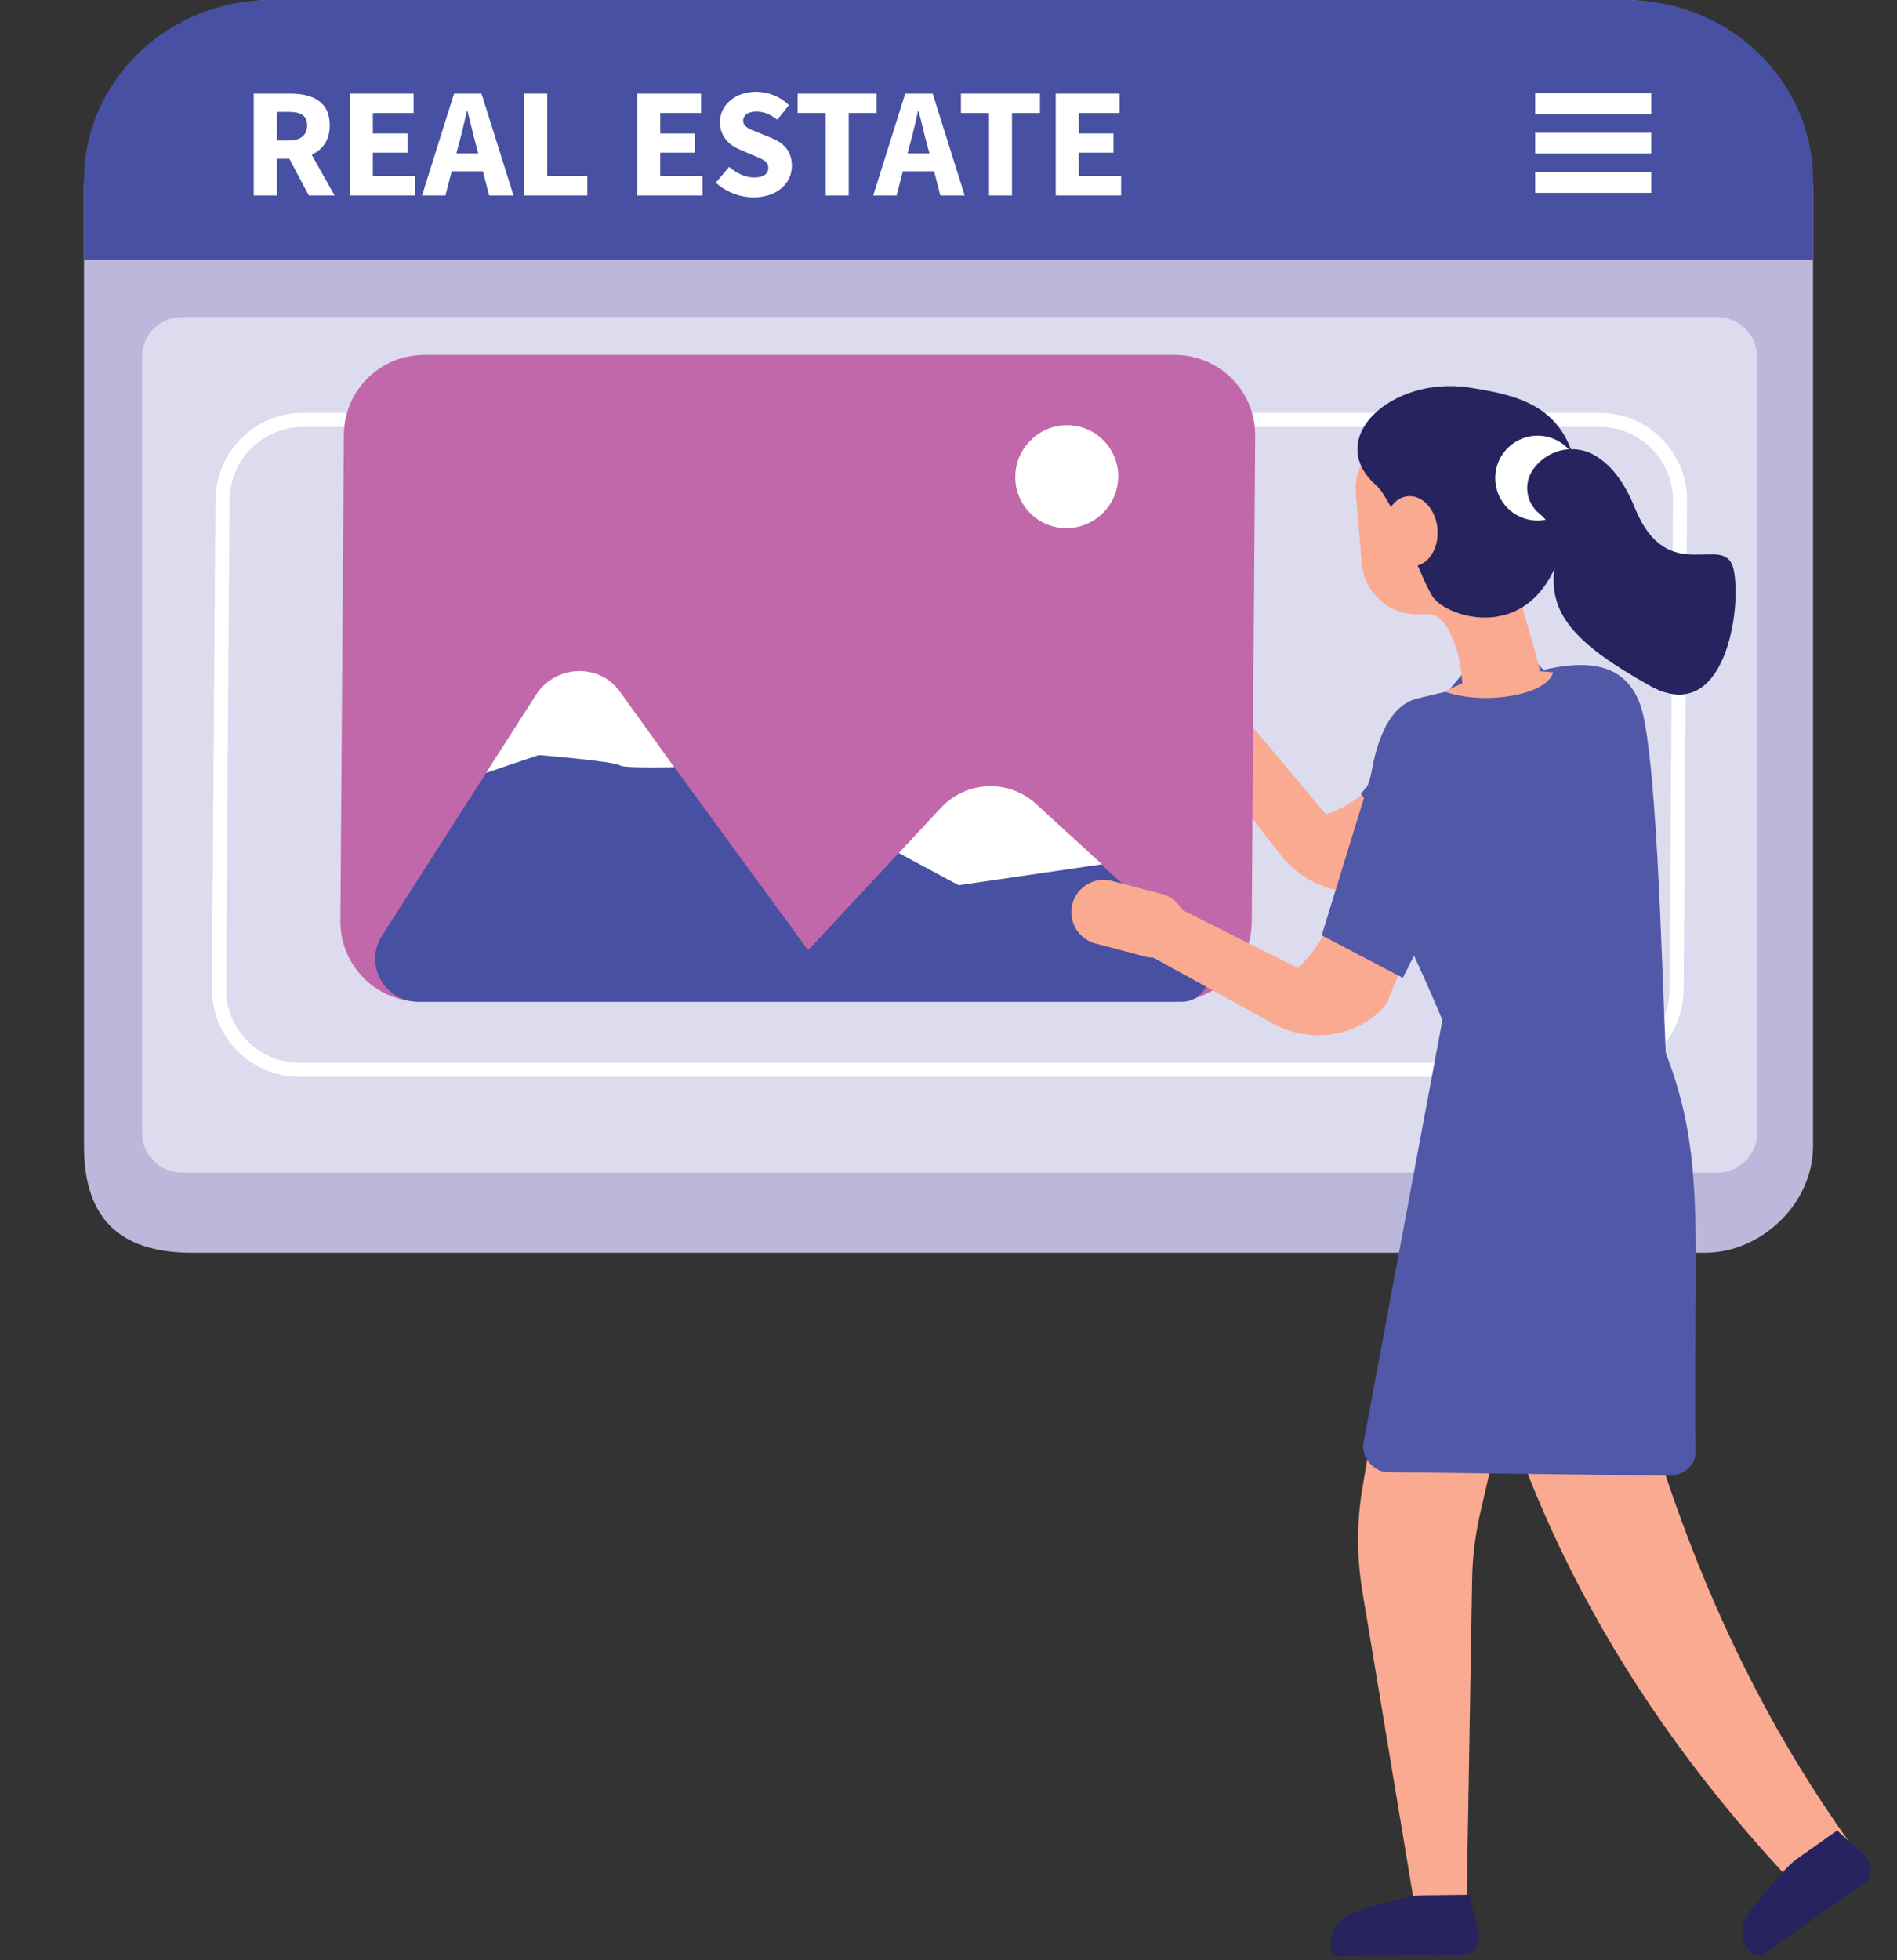 <svg clip-rule="evenodd" fill-rule="evenodd" stroke-linejoin="round" stroke-miterlimit="1.414" viewBox="0 0 915 945" xmlns="http://www.w3.org/2000/svg"><rect x="0" y="0" width="915" height="945" fill="#333333" stroke="none"/><path d="m822.514 604h-730.039c-36.695 0-51.975-18.524-51.975-51.506v-460.988c0-50.536 41.179-91.506 91.975-91.506h650.039c50.8 0 91.986 40.97 91.986 91.506v460.988c0 28.228-25.37 51.506-51.986 51.506z" fill="#bbb8dc" fill-rule="nonzero"/><path d="m828.359 565.376h-740.711c-10.529 0-19.145-8.615-19.145-19.145v-374.222c0-10.528 8.616-19.143 19.145-19.143h740.711c10.522 0 19.138 8.615 19.138 19.143v374.222c0 10.53-8.616 19.145-19.138 19.145z" fill="#dddbee" fill-rule="nonzero"/><path d="m874.5 125.129v-38.185c0-48.017-40.452-86.944-90.347-86.944h-653.317c-49.891 0-90.336 38.927-90.336 86.944v38.185z" fill="#4750a2" fill-rule="nonzero"/><path d="m133.533 53.967h5.648c5.798 0 8.961 1.656 8.961 6.476 0 4.819-3.163 7.304-8.961 7.304h-5.648zm27.862 40.286-11.069-19.654c5.195-2.334 8.735-6.927 8.735-14.156 0-11.672-8.585-15.287-18.976-15.287h-17.696v49.097h11.144v-17.696h6.025l9.412 17.696z" fill="#fff" fill-rule="nonzero"/><path d="m168.699 94.253h31.552v-9.337h-20.407v-11.296h16.717v-9.262h-16.717v-9.864h19.654v-9.338h-30.799z" fill="#fff" fill-rule="nonzero"/><path d="m220.13 73.922 1.205-4.519c1.356-4.894 2.711-10.617 3.841-15.813h.301c1.355 5.121 2.635 10.919 3.991 15.813l1.205 4.519zm15.814 20.331h11.747l-15.437-49.097h-13.253l-15.437 49.097h11.295l3.012-11.672h15.061z" fill="#fff" fill-rule="nonzero"/><path d="m252.811 94.253h30.497v-9.337h-19.352v-39.76h-11.145z" fill="#fff" fill-rule="nonzero"/><path d="m307.33 94.253h31.551v-9.337h-20.407v-11.296h16.717v-9.262h-16.717v-9.864h19.654v-9.338h-30.798z" fill="#fff" fill-rule="nonzero"/><path d="m345.282 88.078c5.045 4.669 11.822 7.079 18.223 7.079 11.671 0 18.449-7.079 18.449-15.211 0-6.928-3.766-10.919-9.714-13.329l-6.25-2.56c-4.293-1.732-7.531-2.786-7.531-5.798 0-2.786 2.485-4.443 6.25-4.443 3.916 0 7.004 1.431 10.242 3.916l5.572-7.003c-4.217-4.217-10.166-6.476-15.814-6.476-10.165 0-17.469 6.476-17.469 14.608 0 7.154 4.819 11.371 9.939 13.404l6.326 2.711c4.292 1.807 7.078 2.786 7.078 5.873 0 2.937-2.259 4.744-6.852 4.744-4.067 0-8.585-2.108-12.049-5.12z" fill="#fff" fill-rule="nonzero"/><path d="m398.294 94.253h11.069v-39.759h13.479v-9.338h-38.102v9.338h13.554z" fill="#fff" fill-rule="nonzero"/><path d="m437.752 73.922 1.205-4.519c1.355-4.894 2.711-10.617 3.84-15.813h.302c1.355 5.121 2.635 10.919 3.991 15.813l1.204 4.519zm15.813 20.331h11.748l-15.437-49.097h-13.253l-15.437 49.097h11.295l3.012-11.672h15.06z" fill="#fff" fill-rule="nonzero"/><path d="m477.06 94.253h11.069v-39.759h13.479v-9.338h-38.103v9.338h13.555z" fill="#fff" fill-rule="nonzero"/><path d="m509.213 94.253h31.552v-9.337h-20.407v-11.296h16.717v-9.262h-16.717v-9.864h19.654v-9.338h-30.799z" fill="#fff" fill-rule="nonzero"/><path d="m740.5 45h56v10h-56z" fill="#fff"/><path d="m740.5 64h56v10h-56z" fill="#fff"/><path d="m740.5 83h56v10h-56z" fill="#fff"/><g fill-rule="nonzero"><path d="m769.79 515.809v-3.404h-625.247c-9.817-.003-18.667-3.97-25.097-10.4-6.424-6.433-10.388-15.28-10.388-25.079v-.236-.024l1.679-235.595c.137-19.497 15.988-35.233 35.485-35.233h625.241c9.826.003 18.667 3.972 25.118 10.399 6.421 6.433 10.364 15.283 10.364 25.079v.272-.012l-1.673 235.595c-.149 19.5-15.978 35.237-35.482 35.234v6.809c23.237-.003 42.113-18.75 42.292-41.992l1.672-235.598v-.009-.299c0-23.338-18.905-42.285-42.291-42.288h-625.241c-23.243.003-42.127 18.753-42.295 41.993l-1.678 235.597v-.021l-.003.329c.003 23.338 18.92 42.285 42.297 42.288h625.247z" fill="#fff"/><path d="m725.487 313.648-61.906 63.586c-6.717 6.892-14.86 12.209-23.895 15.567l-52.901-62.902-9.391 30.513 40.508 52.004c10.877 13.953 28.947 20.643 46.095 16.23 3.239-.835 6.092-1.938 8.232-3.442l77.212-74.632z" fill="#f9aa90"/><path d="m725.279 301.588-68.89 81.15 27.847 34.296 82.294-69.354z" fill="#5158a7"/><path d="m565.06 482.977h-362.171c-21.482 0-38.853-17.496-38.698-38.975l1.67-234.438c.151-21.265 17.433-38.422 38.698-38.422h362.165c21.488 0 38.844 17.493 38.695 38.974l-1.664 234.436c-.149 21.264-17.416 38.425-38.695 38.425z" fill="#c068aa"/><path d="m201.7 482.977c-16.343 0-26.231-18.067-17.425-31.833l74.225-116.038c9.273-14.509 30.196-15.258 40.271-1.447l91.002 124.493 63.838-68.412c12.274-13.124 32.721-14.001 45.887-1.965l79.322 72.624c8.737 8.003 3.091 22.578-8.768 22.578z" fill="#4750a2"/><path d="m539.352 229.83c-.089 13.709-11.294 24.822-24.994 24.822-13.701 0-24.757-11.113-24.638-24.822.089-13.71 11.264-24.822 24.994-24.822 13.701 0 24.727 11.112 24.638 24.822z" fill="#fff"/><path d="m259.841 364.062s37.028 3.025 39.286 5.037c1.07.948 13.374 1.005 26.094.797l-26.331-36.594c-10.105-13.814-31.147-12.705-40.431 1.804l-24.02 37.548c14.602-4.937 25.402-8.592 25.402-8.592z" fill="#fff"/><path d="m499.647 387.543c-13.137-12.033-33.614-11.156-45.858 1.968l-20.299 21.77 28.918 15.531 69.098-10.104z" fill="#fff"/><path d="m725.517 243.875c-2.586 1.055-5.201 2.11-7.787 3.165l-1.218-14.28c-1.248-14.803-14.295-25.782-29.096-24.522l-8.916.761c-14.8 1.26-25.797 14.28-24.519 29.084l2.853 33.53c1.248 14.803 14.266 25.782 29.066 24.521 7.252-.701 10.759 2.28 15.009 12.402 3.834 9.062 4.368 17.708 4.785 27.53 11.769-2.705 26.896-5.897 38.962-5.798-7.192-29.352-17.832-56.2-19.139-86.393z" fill="#f9aa90"/><path d="m663.789 234.023c-25.708-22.7 7.816-52.848 44.698-47.177 22.112 3.4 42.113 7.896 50.078 32.178 2.408 7.367 2.437 2.145 3.418 9.837 2.645 21.012-1.694 23.906-12.75 46.568-16.257 33.307-50.85 21.96-57.805 12.806-5.26-6.913-18.931-46.509-27.639-54.212z" fill="#26235e"/><path d="m673.745 360.207-31.8 82.859c-3.448 8.981-8.857 17.083-15.811 23.728l-73.438-36.915 3.418 31.744 57.746 31.797c15.484 8.53 34.742 7.537 48.74-3.275 2.645-2.045 4.844-4.19 6.241-6.419l41.489-99.042z" fill="#f9aa90"/><path d="m571.598 450.142v-.009c2.169-8.3-2.823-16.881-11.115-19.065l-24.162-6.357c-8.292-2.187-16.881 2.817-19.08 11.121v.009c-2.17 8.301 2.823 16.881 11.145 19.065l24.132 6.357c8.321 2.188 16.881-2.817 19.08-11.121z" fill="#f9aa90"/><path d="m693.36 255.017c.773 9.314-4.309 17.348-11.353 17.948s-13.404-6.461-14.206-15.772c-.773-9.312 4.28-17.348 11.353-17.948 7.044-.601 13.404 6.461 14.206 15.772z" fill="#f9aa90"/><path d="m668.812 349.205-31.295 101.755 39.111 20.524 48.235-96.194z" fill="#5158a7"/><path d="m755.237 551.273-41.281 178.345c-2.407 10.482-3.715 21.19-3.893 31.949l-2.645 156.617h-25.203l-25.054-150.653c-2.823-16.818-2.794-33.99.09-50.8l25.618-150.768z" fill="#f9aa90"/><path d="m766.768 560.836c20.12 119.753 56.527 231.381 124.972 326.968l-31.652 15.152c-86.514-93.65-134.036-193.509-153.473-297.831z" fill="#f9aa90"/><path d="m789.206 477.288c37.15 69.182 27.045 101.55 28.62 222.821.089 6.2-5.795 11.49-12.749 11.401l-135.939-1.73c-6.895-.089-12.66-7.816-11.501-13.977l40.003-214.188z" fill="#5158a7"/><path d="m721.505 234.085c1.961 11.131 12.571 18.554 23.716 16.584 11.115-1.97 18.545-12.589 16.583-23.719-1.961-11.13-12.601-18.554-23.716-16.584-11.145 1.971-18.545 12.589-16.583 23.719z" fill="#fff"/><path d="m739.366 226.507c6.39-9.323 18.753-12.693 28.799-7.51 6.984 3.614 14.384 11.073 20.269 25.624 15.989 39.575 43.539 11.216 47.729 29.869 4.191 18.652-4.071 76.483-40.389 56.131-36.317-20.355-50.226-35.224-45.501-59.517 2.259-11.62-2.407-19.008-7.875-23.558-6.301-5.207-7.638-14.305-3.032-21.039z" fill="#26235e"/><path d="m725.873 327.42c-15.246 3.177-27.193 5.632-42.291 9.371-28.947 7.157-24.192 77.197-24.192 77.197s52.902 102.209 60.688 151.515c16.554-1.21 7.668 13.032 26.896 9.572v.009c20.834-3.022 37.299-37.254 57.716-43.04-2.526-35.991-4.101-147.984-11.769-185.734-8.321-41.055-51.712-21.127-67.048-18.89z" fill="#5158a7"/><path d="m696.689 333.43s13.552 5.376 32.543 2.018c18.991-3.362 19.882-11.297 19.882-11.297l-27.431-2.261z" fill="#f9aa90"/><path d="m685.365 913.854 23.39-.286 4.071 17.259c.714 3.102.297 6.589-1.486 8.907-1.277 1.694-3.091 2.758-9.391 2.782l-58.399.707c-1.427.068-5.974-16.801 12.274-22.058 0 0 22.111-7.222 29.541-7.311z" fill="#26235e"/><path d="m866.567 896.385 19.555-13.832 12.75 11.68c2.289 2.098 3.804 5.186 3.567 8.098-.149 2.128-1.1 4.042-2.794 5.228l-48.859 34.523c-4.785 3.391-17.743-7.686-5.201-22.573 0 0 14.77-18.744 20.982-23.124z" fill="#26235e"/></g></svg>